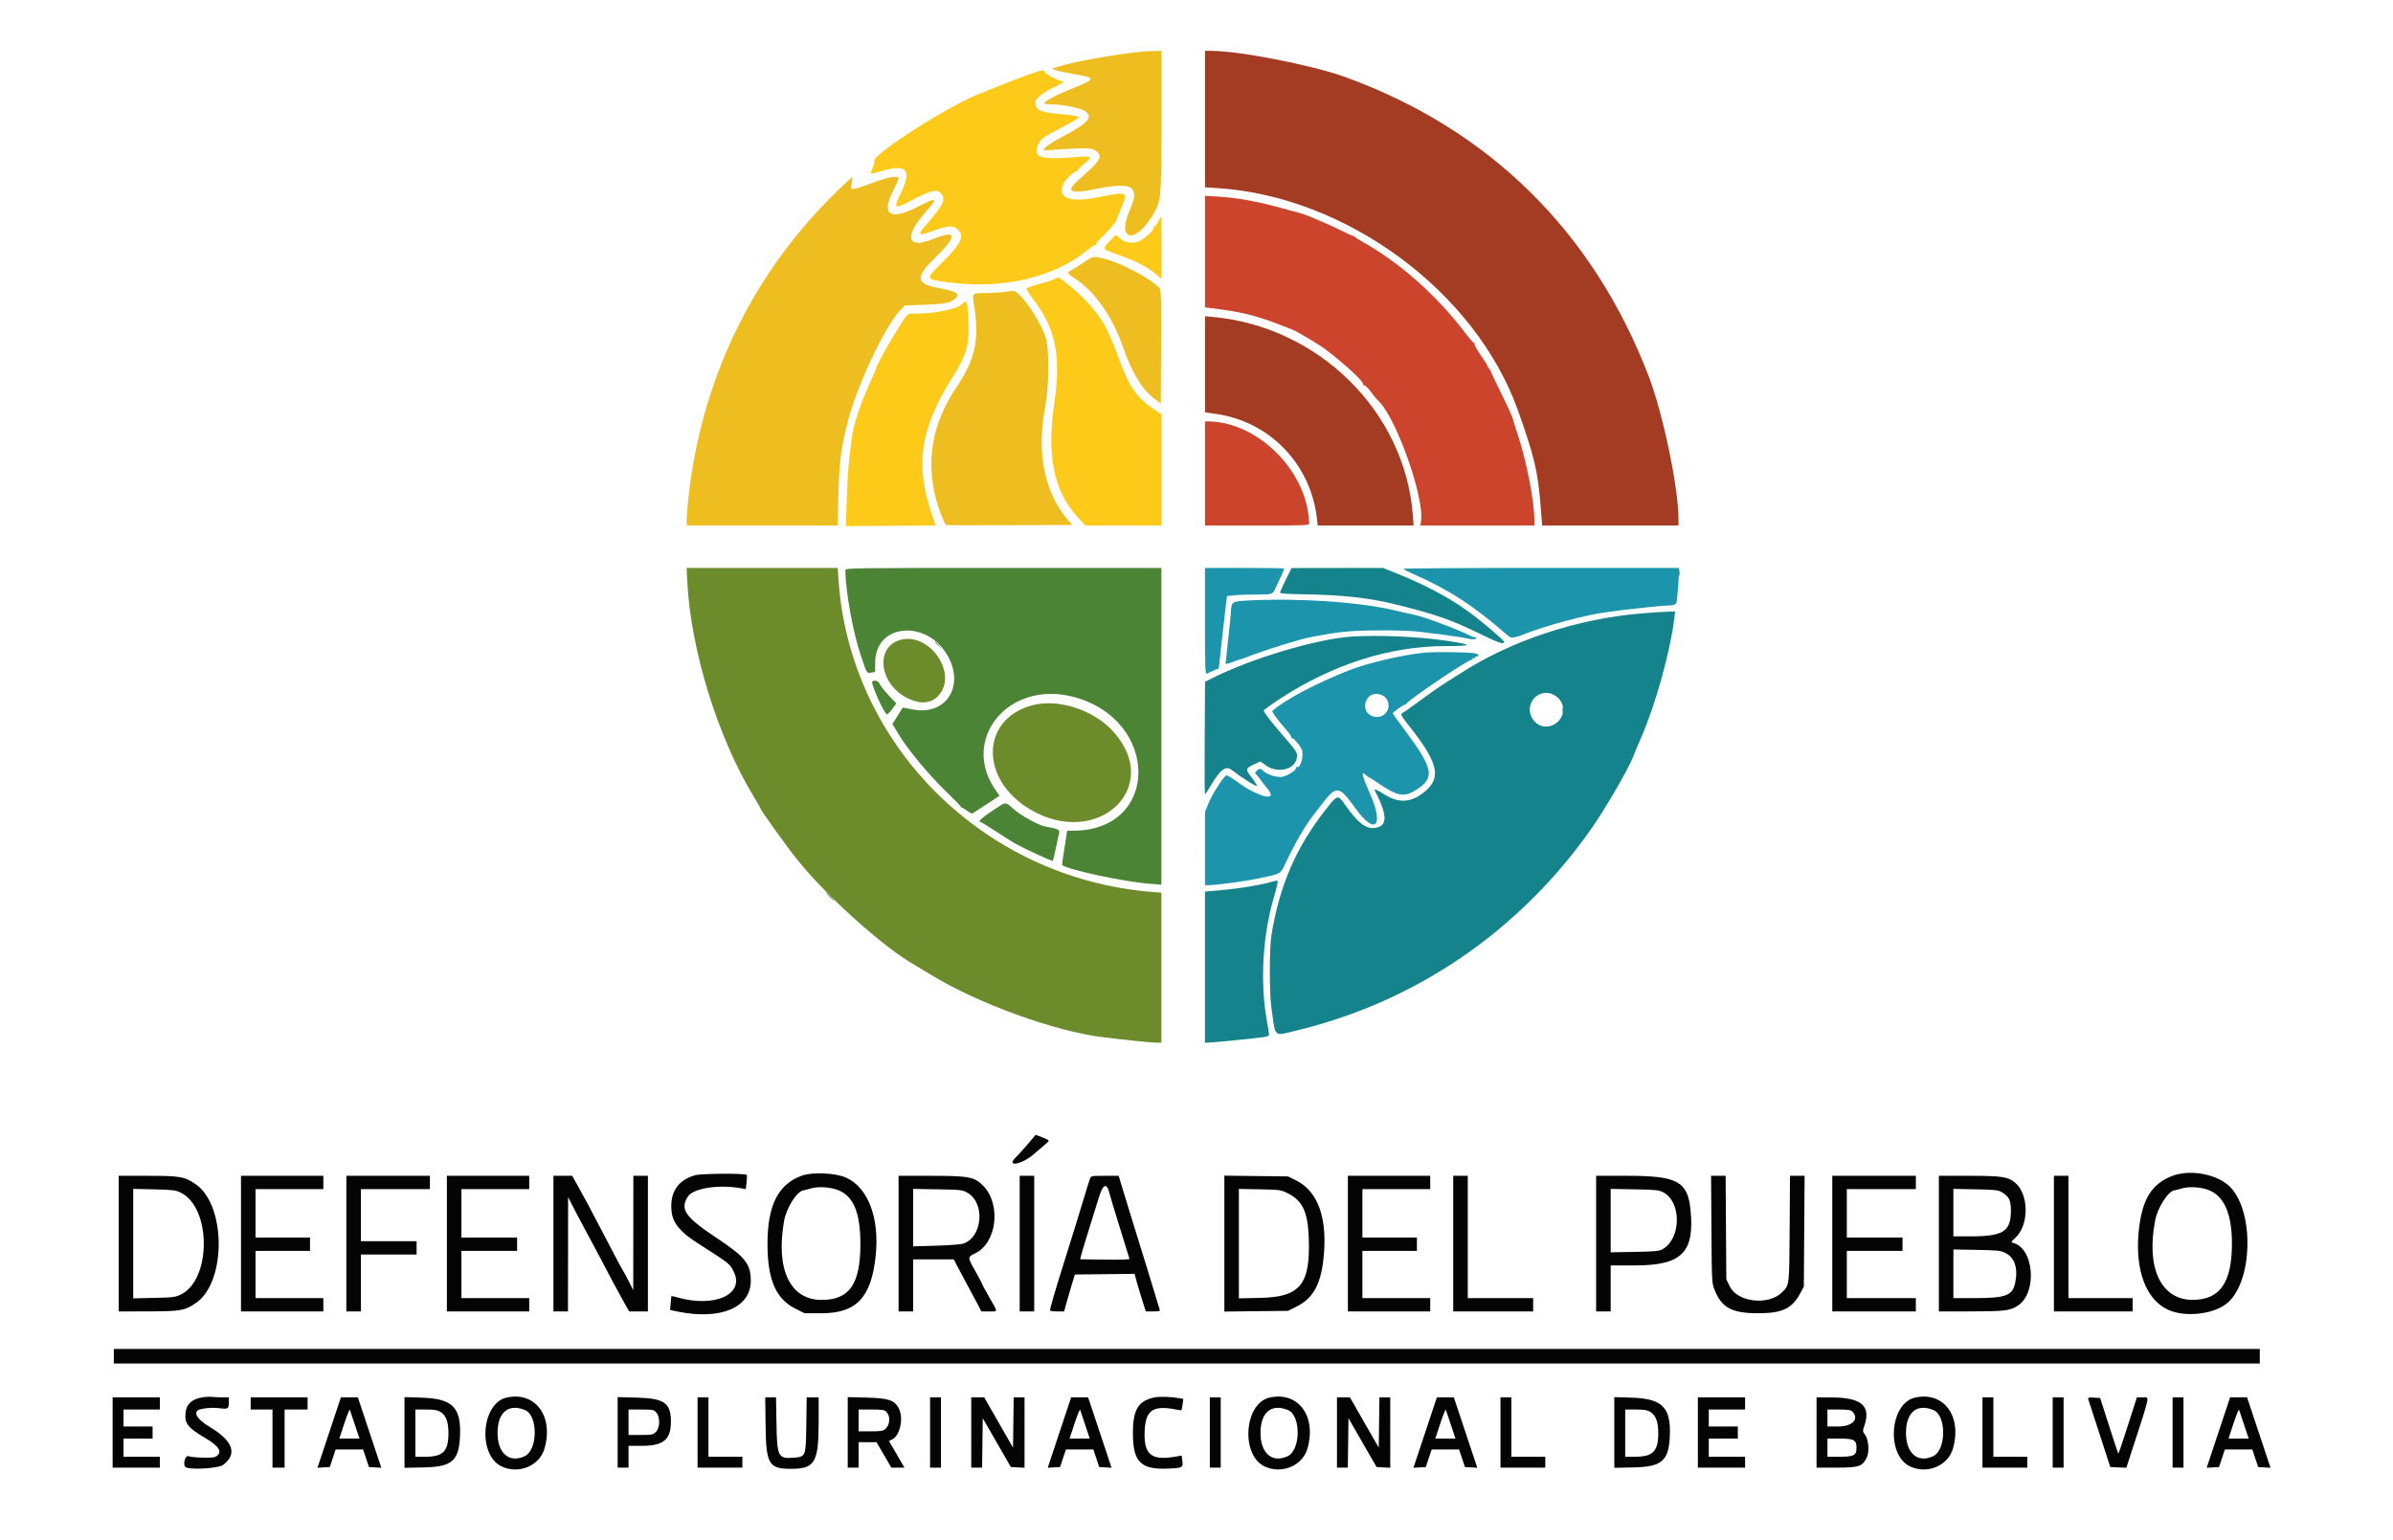 <svg id="svg" xmlns="http://www.w3.org/2000/svg" xmlns:xlink="http://www.w3.org/1999/xlink" width="400" height="257.49" viewBox="0, 0, 400,257.49"><g id="svgg"><path id="path0" d="M190.688 8.642 C 186.047 9.136,179.656 10.289,177.024 11.107 L 175.810 11.485 176.402 11.723 C 176.729 11.854,178.095 12.144,179.439 12.369 C 183.290 13.011,183.263 13.185,179.040 14.877 C 175.615 16.249,173.748 17.409,174.965 17.409 C 177.465 17.409,180.664 18.020,181.465 18.650 C 182.717 19.634,181.845 20.596,177.725 22.773 C 176.229 23.564,174.902 24.406,174.722 24.679 L 174.400 25.168 176.927 24.990 C 181.500 24.668,182.683 24.724,183.284 25.288 C 184.336 26.278,184.035 26.745,180.050 30.305 C 178.051 32.091,179.015 32.463,183.328 31.571 C 189.305 30.334,190.602 31.160,188.856 35.093 C 186.583 40.212,189.707 40.950,192.667 35.993 C 194.121 33.558,194.130 33.465,194.130 20.294 L 194.130 8.502 192.763 8.534 C 192.012 8.552,191.078 8.601,190.688 8.642 M140.253 31.632 C 126.979 44.393,118.518 60.679,115.616 79.049 C 115.195 81.714,114.779 85.707,114.778 87.095 L 114.777 87.854 127.402 87.854 L 140.027 87.854 140.134 83.047 C 140.257 77.510,140.578 74.949,141.700 70.524 C 143.225 64.510,147.797 54.779,150.449 51.899 L 151.217 51.065 154.404 50.955 C 157.771 50.839,158.733 50.658,159.592 49.982 C 160.654 49.147,159.975 48.705,156.716 48.109 C 153.115 47.450,152.993 46.283,156.199 43.195 C 160.132 39.408,160.025 38.287,155.893 39.982 C 151.640 41.726,151.075 39.580,154.706 35.470 C 156.897 32.990,156.714 32.849,153.482 34.523 C 148.796 36.950,147.217 35.959,149.291 31.894 C 149.793 30.912,150.202 29.971,150.202 29.803 C 150.202 29.288,148.290 29.627,145.835 30.576 C 144.619 31.046,143.314 31.476,142.936 31.531 L 142.249 31.630 142.386 30.592 C 142.462 30.022,142.498 29.556,142.466 29.557 C 142.435 29.558,141.439 30.492,140.253 31.632 M180.870 44.043 C 179.980 44.649,179.092 45.197,178.897 45.259 C 178.305 45.447,178.495 45.820,179.504 46.456 C 182.931 48.614,185.878 52.778,187.745 58.097 C 189.278 62.465,190.882 65.088,192.989 66.673 L 194.028 67.455 194.081 57.991 C 194.121 50.831,194.074 48.456,193.889 48.234 C 192.621 46.705,187.298 43.873,184.451 43.212 C 182.690 42.803,182.690 42.803,180.870 44.043 M167.915 48.794 C 167.358 48.880,165.969 48.967,164.828 48.988 C 162.343 49.032,162.480 48.860,162.875 51.445 C 163.704 56.867,162.963 60.138,159.857 64.768 C 156.024 70.483,154.850 76.300,156.259 82.604 C 156.706 84.606,157.827 87.639,158.168 87.769 C 158.296 87.818,163.087 87.835,168.814 87.806 L 179.226 87.753 178.608 87.045 C 174.577 82.427,173.217 75.668,174.740 67.814 C 175.351 64.659,175.403 58.456,174.834 56.579 C 173.896 53.487,170.423 48.517,169.265 48.610 C 169.079 48.625,168.472 48.708,167.915 48.794 " stroke="none" fill="#eebe20" fill-rule="evenodd"></path><path id="path1" d="M114.882 97.217 C 115.443 108.606,119.978 123.292,125.982 133.155 C 126.611 134.189,127.126 135.086,127.126 135.150 C 127.126 135.427,131.424 141.419,133.276 143.725 C 138.199 149.852,147.675 158.357,152.850 161.292 C 153.231 161.508,154.545 162.295,155.769 163.042 C 163.522 167.768,176.256 172.385,184.264 173.375 C 188.288 173.872,192.363 174.291,193.168 174.291 L 194.130 174.291 194.130 161.762 L 194.130 149.232 192.460 149.095 C 164.389 146.792,142.062 124.538,140.163 96.973 L 140.023 94.939 127.396 94.939 L 114.770 94.939 114.882 97.217 M150.711 106.917 C 146.227 107.928,146.840 114.282,151.653 116.690 C 153.932 117.830,155.763 117.633,157.016 116.113 C 160.007 112.485,155.455 105.846,150.711 106.917 M172.470 117.920 C 163.887 120.276,163.756 130.357,172.244 135.340 C 183.526 141.963,194.511 131.559,186.059 122.253 C 182.765 118.626,176.811 116.728,172.470 117.920 " stroke="none" fill="#6c8c2c" fill-rule="evenodd"></path><path id="path2" d="M201.417 19.909 L 201.417 31.315 203.391 31.437 C 225.025 32.776,246.656 48.753,253.738 68.623 C 256.466 76.280,257.061 78.793,257.520 84.599 L 257.777 87.854 269.172 87.854 L 280.567 87.854 280.567 86.690 C 280.565 81.562,277.985 69.187,275.630 63.016 C 266.386 38.792,248.974 21.608,224.815 12.865 C 219.333 10.882,207.201 8.513,202.480 8.504 L 201.417 8.502 201.417 19.909 M201.417 60.901 L 201.417 68.939 203.096 69.168 C 212.169 70.405,219.070 77.501,220.137 86.690 L 220.272 87.854 228.282 87.854 L 236.293 87.854 236.158 86.083 C 234.838 68.789,220.392 54.542,202.581 52.966 L 201.417 52.863 201.417 60.901 " stroke="none" fill="#a43c24" fill-rule="evenodd"></path><path id="path3" d="M214.917 96.924 C 214.382 98.003,213.949 98.978,213.956 99.089 C 213.963 99.214,215.414 99.312,217.763 99.345 C 224.412 99.440,229.036 99.956,233.603 101.114 C 240.457 102.852,242.550 103.596,247.857 106.183 C 250.577 107.509,251.417 107.769,251.417 107.287 C 251.417 107.040,247.682 103.865,245.648 102.382 C 242.104 99.800,238.171 97.723,232.738 95.564 L 231.164 94.939 223.527 94.950 L 215.891 94.962 214.917 96.924 M280.618 95.850 C 280.620 96.296,280.662 96.454,280.710 96.202 C 280.758 95.950,280.757 95.586,280.706 95.392 C 280.655 95.199,280.616 95.405,280.618 95.850 M274.365 102.541 C 263.635 103.438,252.638 107.069,244.248 112.486 C 243.071 113.245,241.696 114.116,241.191 114.420 C 240.686 114.725,239.023 115.897,237.495 117.025 C 235.967 118.154,234.603 119.121,234.464 119.175 C 234.028 119.345,234.172 119.631,235.597 121.429 C 240.293 127.355,240.947 129.888,238.365 132.155 C 236.047 134.190,233.864 134.385,231.378 132.778 C 230.224 132.033,229.622 131.787,229.801 132.136 C 231.940 136.300,231.970 138.057,229.905 138.392 C 228.358 138.643,227.025 137.630,224.853 134.553 C 223.633 132.825,223.574 132.835,221.804 135.071 C 216.668 141.556,213.885 147.941,212.518 156.377 C 212.180 158.465,212.171 165.919,212.505 168.320 C 213.243 173.639,212.793 173.210,216.661 172.283 C 236.761 167.469,254.198 155.494,266.179 138.276 C 268.382 135.110,272.300 128.351,272.940 126.610 C 273.102 126.170,273.744 124.637,274.366 123.204 C 276.750 117.710,279.206 108.862,279.866 103.391 L 280.006 102.227 278.718 102.256 C 278.009 102.271,276.050 102.400,274.365 102.541 M226.012 106.412 C 220.202 106.776,209.239 110.040,202.585 113.386 L 201.425 113.969 201.370 123.382 C 201.340 128.558,201.361 132.791,201.417 132.788 C 201.473 132.785,201.913 132.118,202.396 131.307 C 204.029 128.564,204.900 127.938,205.943 128.759 C 207.389 129.896,210.024 131.569,210.084 131.388 C 210.121 131.275,209.727 130.631,209.208 129.956 C 208.132 128.557,208.151 128.466,209.682 127.749 L 210.673 127.285 211.526 127.903 C 213.711 129.486,216.802 128.561,216.802 126.324 C 216.802 125.717,216.640 125.487,214.376 122.866 C 212.491 120.683,211.235 119.058,211.235 118.801 C 211.235 118.679,212.550 117.725,214.158 116.681 C 222.782 111.079,232.280 108.050,241.346 108.012 C 246.363 107.991,246.432 107.810,241.695 107.100 C 237.197 106.425,230.487 106.131,226.012 106.412 M259.702 116.144 C 261.747 117.187,261.839 119.854,259.870 121.054 C 258.523 121.875,256.878 121.430,256.092 120.031 C 254.725 117.599,257.242 114.889,259.702 116.144 M212.247 147.497 C 210.457 147.992,207.059 148.542,204.200 148.797 L 201.417 149.047 201.417 161.669 L 201.417 174.291 201.992 174.291 C 202.688 174.291,210.163 173.545,211.321 173.359 C 211.775 173.287,212.144 173.125,212.141 173.000 C 212.139 172.876,211.954 171.726,211.730 170.445 C 210.609 164.032,211.076 156.218,212.954 149.941 C 213.567 147.891,213.691 147.145,213.411 147.191 C 213.327 147.205,212.804 147.342,212.247 147.497 " stroke="none" fill="#14838c" fill-rule="evenodd"></path><path id="path4" d="M201.417 42.062 L 201.417 51.392 202.379 51.507 C 207.219 52.084,209.889 52.718,213.664 54.187 C 214.666 54.576,215.757 54.998,216.088 55.123 C 216.744 55.370,220.559 57.645,221.426 58.305 C 224.874 60.931,227.823 63.648,227.843 64.220 C 227.848 64.359,227.953 64.454,228.077 64.430 C 228.200 64.405,228.697 64.906,229.180 65.543 C 229.664 66.180,230.116 66.746,230.185 66.802 C 233.189 69.220,238.257 83.403,237.509 87.298 L 237.402 87.854 246.940 87.854 L 256.478 87.854 256.478 86.986 C 256.478 83.812,255.166 77.053,253.700 72.672 C 253.420 71.837,253.171 71.063,253.146 70.951 C 252.902 69.874,252.547 69.038,250.953 65.789 C 249.942 63.730,249.110 61.981,249.102 61.903 C 249.095 61.825,248.975 61.647,248.836 61.508 C 248.697 61.369,248.583 61.182,248.583 61.092 C 248.583 61.002,248.079 60.196,247.463 59.302 C 246.847 58.407,246.398 57.586,246.466 57.477 C 246.533 57.367,246.506 57.302,246.406 57.333 C 246.305 57.364,245.620 56.591,244.884 55.617 C 240.221 49.445,233.968 43.893,227.834 40.475 C 227.166 40.103,226.565 39.719,226.498 39.622 C 226.431 39.526,226.242 39.427,226.079 39.403 C 225.915 39.379,225.150 39.029,224.378 38.626 C 222.934 37.870,218.201 35.834,217.629 35.721 C 217.452 35.687,217.308 35.645,217.308 35.628 C 217.308 35.610,217.171 35.569,217.004 35.535 C 216.837 35.502,215.691 35.194,214.456 34.851 C 210.272 33.688,206.802 33.052,203.593 32.861 L 201.417 32.732 201.417 42.062 M201.417 79.150 L 201.417 87.854 210.121 87.854 C 218.279 87.854,218.825 87.832,218.819 87.500 C 218.648 78.923,210.336 70.510,201.974 70.449 L 201.417 70.445 201.417 79.150 " stroke="none" fill="#cc442c" fill-rule="evenodd"></path><path id="path5" d="M141.299 95.294 C 141.334 98.811,142.553 105.565,143.867 109.514 C 144.913 112.660,144.872 112.594,145.674 112.434 L 146.282 112.312 146.288 110.762 C 146.315 103.999,155.399 103.498,158.652 110.079 C 161.147 115.126,157.824 119.700,152.476 118.581 C 151.615 118.401,150.906 118.269,150.900 118.287 C 150.895 118.305,150.501 118.928,150.026 119.672 L 149.161 121.024 150.177 122.708 C 151.719 125.268,155.108 129.367,158.011 132.186 C 159.444 133.578,160.619 134.785,160.622 134.868 C 160.625 134.952,160.719 135.027,160.830 135.035 C 160.941 135.043,161.341 135.285,161.718 135.573 C 162.266 135.990,162.471 136.049,162.731 135.865 C 162.910 135.739,163.741 135.201,164.577 134.670 C 165.413 134.139,166.319 133.546,166.591 133.353 L 167.085 133.002 166.642 132.404 C 160.269 123.783,168.480 113.591,179.453 116.503 C 193.947 120.347,193.886 138.866,179.379 138.866 L 178.377 138.866 178.154 140.334 C 178.032 141.141,177.832 142.422,177.710 143.181 C 177.589 143.940,177.521 144.588,177.560 144.621 C 178.462 145.387,187.857 147.400,192.055 147.726 L 194.130 147.888 194.130 121.413 L 194.130 94.939 167.713 94.939 C 142.687 94.939,141.296 94.958,141.299 95.294 M156.275 107.351 C 156.275 107.386,156.571 107.682,156.933 108.009 L 157.591 108.603 156.997 107.945 C 156.442 107.332,156.275 107.194,156.275 107.351 M145.811 113.895 C 145.427 114.052,147.832 119.440,148.279 119.424 C 148.391 119.421,148.786 119.004,149.157 118.499 L 149.833 117.581 148.632 116.330 C 147.971 115.642,147.277 114.784,147.090 114.422 C 146.772 113.806,146.404 113.654,145.811 113.895 M165.815 135.577 C 164.026 136.776,163.355 137.449,163.948 137.449 C 164.049 137.449,165.074 138.069,166.226 138.825 C 167.377 139.582,168.866 140.526,169.534 140.923 C 170.882 141.723,175.879 144.032,175.991 143.906 C 176.030 143.862,176.263 142.869,176.507 141.700 C 176.752 140.531,176.998 139.382,177.054 139.147 C 177.159 138.704,176.685 138.504,174.710 138.159 C 173.599 137.965,170.627 136.325,169.392 135.224 C 167.987 133.971,168.248 133.946,165.815 135.577 M138.664 149.899 C 139.042 150.288,139.396 150.607,139.452 150.607 C 139.508 150.607,139.244 150.288,138.866 149.899 C 138.489 149.509,138.134 149.190,138.078 149.190 C 138.023 149.190,138.286 149.509,138.664 149.899 " stroke="none" fill="#4b8434" fill-rule="evenodd"></path><path id="path6" d="M201.417 103.840 C 201.417 111.651,201.454 112.726,201.719 112.624 C 201.886 112.560,202.355 112.339,202.761 112.131 C 203.168 111.924,203.556 111.788,203.623 111.829 C 203.690 111.870,203.768 111.571,203.796 111.164 C 203.841 110.511,204.672 103.063,204.977 100.583 L 205.091 99.648 206.139 99.522 C 206.715 99.453,208.370 99.394,209.818 99.391 C 212.724 99.386,212.722 99.387,213.170 98.381 C 213.343 97.991,213.763 97.105,214.103 96.412 C 214.442 95.719,214.672 95.104,214.614 95.046 C 214.555 94.987,211.562 94.939,207.962 94.939 L 201.417 94.939 201.417 103.840 M234.616 95.091 C 234.616 95.175,235.322 95.552,236.184 95.930 C 242.104 98.521,246.405 101.309,251.822 106.068 C 252.363 106.544,252.650 106.661,253.036 106.563 C 253.315 106.493,253.634 106.413,253.745 106.386 C 253.856 106.359,254.084 106.280,254.251 106.212 C 258.025 104.663,265.401 102.673,268.643 102.328 C 269.133 102.275,269.717 102.196,269.939 102.152 C 270.162 102.107,270.845 102.015,271.457 101.946 C 276.681 101.362,278.162 101.218,278.986 101.217 C 279.868 101.215,280.203 101.031,280.282 100.506 C 280.379 99.858,280.613 96.905,280.638 96.002 L 280.668 94.939 257.642 94.939 C 244.977 94.939,234.615 95.008,234.616 95.091 M208.664 100.382 C 205.895 100.527,205.853 100.554,205.751 102.288 C 205.708 103.011,205.490 105.206,205.266 107.165 C 205.042 109.124,204.858 110.819,204.858 110.930 C 204.858 111.041,205.337 110.941,205.921 110.708 C 206.506 110.475,207.120 110.260,207.287 110.231 C 207.454 110.202,207.819 110.086,208.097 109.972 C 210.844 108.851,217.405 106.797,219.311 106.462 C 219.991 106.343,220.729 106.210,220.951 106.169 C 224.311 105.536,226.670 105.362,231.680 105.377 C 234.018 105.385,236.677 105.503,237.589 105.640 C 238.501 105.777,239.731 105.935,240.322 105.990 C 240.913 106.046,241.624 106.139,241.903 106.197 C 242.181 106.255,242.805 106.344,243.290 106.394 C 243.775 106.444,244.549 106.572,245.011 106.679 C 246.148 106.941,246.761 106.930,246.761 106.646 C 246.761 106.517,246.704 106.467,246.635 106.536 C 246.566 106.605,246.070 106.440,245.534 106.168 C 243.616 105.196,238.227 103.183,236.538 102.807 C 236.093 102.708,235.505 102.577,235.232 102.517 C 234.959 102.456,233.964 102.226,233.020 102.006 C 227.062 100.617,217.000 99.946,208.664 100.382 M237.955 109.121 C 234.293 109.499,228.549 110.854,225.477 112.064 C 219.962 114.238,214.809 116.961,212.696 118.821 C 212.535 118.963,213.569 120.376,215.123 122.136 C 215.600 122.677,215.931 123.214,215.858 123.331 C 215.785 123.450,215.823 123.485,215.943 123.411 C 216.150 123.283,217.125 124.362,217.560 125.202 C 218.033 126.116,217.376 128.594,216.761 128.214 C 216.632 128.134,216.593 128.167,216.670 128.291 C 216.880 128.631,215.213 129.728,214.272 129.869 C 213.378 130.003,211.607 129.417,211.115 128.824 C 210.987 128.669,210.763 128.543,210.617 128.543 C 210.254 128.543,209.645 129.180,209.864 129.331 C 209.962 129.398,210.308 129.818,210.634 130.263 C 210.959 130.709,211.524 131.431,211.888 131.868 C 213.744 134.097,210.326 133.296,206.777 130.671 C 205.924 130.041,205.117 129.568,204.982 129.619 C 204.525 129.795,202.628 132.761,202.022 134.249 L 201.418 135.729 201.418 141.852 L 201.417 147.976 201.974 147.974 C 203.282 147.969,208.029 147.340,210.150 146.889 C 214.357 145.996,213.951 146.238,215.032 143.981 C 216.566 140.776,218.136 138.079,219.478 136.342 C 220.169 135.448,220.829 134.593,220.944 134.443 C 223.396 131.235,223.810 131.287,226.587 135.156 C 229.836 139.681,231.401 138.159,229.034 132.776 C 227.654 129.638,227.451 128.765,228.281 129.542 C 228.527 129.771,228.785 129.960,228.855 129.960 C 228.925 129.960,229.635 130.406,230.433 130.952 C 233.647 133.154,234.733 133.331,236.801 131.994 C 239.853 130.022,239.583 128.496,235.117 122.475 C 233.839 120.752,232.797 119.295,232.801 119.236 C 232.814 119.071,234.574 117.814,234.792 117.814 C 234.899 117.814,235.017 117.745,235.054 117.662 C 235.316 117.073,245.306 110.324,245.916 110.324 C 246.047 110.324,246.154 110.227,246.154 110.110 C 246.154 109.992,246.245 109.951,246.356 110.020 C 246.468 110.089,246.559 110.049,246.559 109.931 C 246.559 109.813,246.695 109.717,246.862 109.717 C 247.380 109.717,247.196 109.366,246.609 109.233 C 245.602 109.004,239.814 108.929,237.955 109.121 M231.167 116.292 C 231.943 116.693,232.324 117.802,231.976 118.643 C 231.120 120.708,227.906 119.951,228.201 117.754 C 228.404 116.243,229.770 115.570,231.167 116.292 M261.185 118.725 C 261.187 119.170,261.228 119.328,261.277 119.077 C 261.325 118.825,261.323 118.460,261.273 118.267 C 261.222 118.073,261.182 118.279,261.185 118.725 " stroke="none" fill="#1c94ac" fill-rule="evenodd"></path><path id="path7" d="M171.802 191.257 C 171.077 192.113,170.201 193.081,169.857 193.408 C 168.030 195.143,170.729 194.733,172.774 192.966 C 173.644 192.214,174.591 191.402,174.880 191.162 C 175.502 190.644,175.496 190.636,174.162 190.109 L 173.121 189.699 171.802 191.257 M116.194 196.465 C 113.262 197.289,111.916 199.363,112.259 202.530 C 112.465 204.437,113.690 205.942,116.498 207.741 C 122.132 211.352,122.006 211.252,122.679 212.652 C 124.458 216.355,119.508 218.624,113.370 216.920 C 112.763 216.752,112.250 216.634,112.231 216.657 C 112.212 216.681,112.155 217.217,112.105 217.848 L 112.014 218.996 113.345 219.265 C 120.446 220.702,125.458 218.600,125.496 214.170 C 125.520 211.319,124.600 210.143,119.904 207.023 C 114.509 203.438,113.626 202.186,114.974 200.037 C 115.849 198.643,120.107 197.966,123.813 198.632 L 124.650 198.783 124.791 197.654 C 124.869 197.033,124.882 196.475,124.821 196.413 C 124.524 196.116,117.282 196.160,116.194 196.465 M134.072 196.520 C 130.091 197.933,128.298 201.461,128.290 207.895 C 128.282 213.896,129.683 217.146,132.985 218.786 L 134.493 219.534 137.338 219.534 C 143.142 219.534,145.623 216.917,146.367 210.009 C 147.046 203.698,145.155 198.602,141.498 196.890 C 139.777 196.084,135.851 195.888,134.072 196.520 M363.203 196.543 C 359.631 197.862,358.011 200.519,357.488 205.921 C 356.867 212.338,358.715 217.249,362.390 218.946 C 365.311 220.295,370.250 219.694,372.430 217.724 C 376.513 214.036,376.809 202.890,372.940 198.585 C 370.952 196.374,366.301 195.399,363.203 196.543 M19.838 207.895 L 19.838 219.231 24.747 219.224 C 30.205 219.217,30.884 219.098,32.745 217.826 C 37.867 214.323,37.815 201.413,32.665 197.928 C 30.820 196.680,30.110 196.559,24.660 196.559 L 19.838 196.559 19.838 207.895 M40.283 207.895 L 40.283 219.231 47.166 219.231 L 54.049 219.231 54.049 218.117 L 54.049 217.004 48.381 217.004 L 42.713 217.004 42.713 213.057 L 42.713 209.109 47.267 209.109 L 51.822 209.109 51.822 207.996 L 51.822 206.883 47.267 206.883 L 42.713 206.883 42.713 202.834 L 42.713 198.785 48.381 198.785 L 54.049 198.785 54.049 197.672 L 54.049 196.559 47.166 196.559 L 40.283 196.559 40.283 207.895 M57.895 207.895 L 57.895 219.231 59.109 219.231 L 60.324 219.231 60.324 214.474 L 60.324 209.717 64.980 209.717 L 69.636 209.717 69.636 208.603 L 69.636 207.490 64.980 207.490 L 60.324 207.490 60.324 203.138 L 60.324 198.785 66.093 198.785 L 71.862 198.785 71.862 197.672 L 71.862 196.559 64.879 196.559 L 57.895 196.559 57.895 207.895 M74.696 207.895 L 74.696 219.231 81.579 219.231 L 88.462 219.231 88.462 218.117 L 88.462 217.004 82.794 217.004 L 77.126 217.004 77.126 213.057 L 77.126 209.109 81.781 209.109 L 86.437 209.109 86.437 207.996 L 86.437 206.883 81.781 206.883 L 77.126 206.883 77.126 202.834 L 77.126 198.785 82.794 198.785 L 88.462 198.785 88.462 197.672 L 88.462 196.559 81.579 196.559 L 74.696 196.559 74.696 207.895 M92.510 207.895 L 92.510 219.231 93.725 219.231 L 94.939 219.231 94.951 209.666 L 94.963 200.101 95.621 201.417 C 95.982 202.141,97.042 204.145,97.975 205.870 C 98.909 207.596,100.003 209.646,100.408 210.425 C 101.841 213.186,103.083 215.509,104.116 217.358 L 105.162 219.231 106.731 219.231 L 108.300 219.231 108.300 207.895 L 108.300 196.559 107.085 196.559 L 105.870 196.559 105.861 206.123 L 105.851 215.688 105.140 214.275 C 104.748 213.497,104.259 212.586,104.053 212.251 C 103.707 211.687,103.294 210.910,100.612 205.769 C 98.682 202.070,97.715 200.259,96.694 198.431 L 95.648 196.559 94.079 196.559 L 92.510 196.559 92.510 207.895 M150.202 207.895 L 150.202 219.231 151.417 219.231 L 152.632 219.231 152.632 214.879 L 152.632 210.526 156.031 210.526 L 159.430 210.526 159.978 211.589 C 160.280 212.174,161.118 213.745,161.840 215.081 C 162.563 216.417,163.355 217.897,163.601 218.370 L 164.048 219.231 165.324 219.231 C 166.862 219.231,166.856 219.453,165.385 216.903 C 164.717 215.746,164.170 214.731,164.170 214.649 C 164.170 214.567,163.669 213.615,163.057 212.533 C 161.705 210.145,161.704 210.144,163.015 209.514 C 166.614 207.785,167.385 201.354,164.366 198.244 C 162.900 196.733,161.994 196.559,155.629 196.559 L 150.202 196.559 150.202 207.895 M170.445 207.895 L 170.445 219.231 171.660 219.231 L 172.874 219.231 172.874 207.895 L 172.874 196.559 171.660 196.559 L 170.445 196.559 170.445 207.895 M182.200 197.028 C 182.102 197.286,181.736 198.447,181.388 199.609 C 180.451 202.726,178.722 208.318,177.435 212.389 C 176.392 215.688,175.522 218.710,175.511 219.079 C 175.508 219.162,176.041 219.231,176.694 219.231 L 177.883 219.231 178.131 218.269 C 178.268 217.740,178.669 216.351,179.023 215.182 L 179.668 213.057 184.656 213.003 L 189.645 212.948 189.962 214.116 C 190.135 214.758,190.558 216.172,190.901 217.257 L 191.524 219.231 192.747 219.231 C 193.762 219.231,193.950 219.178,193.852 218.921 C 193.786 218.750,193.457 217.680,193.119 216.542 C 192.544 214.603,192.087 213.116,189.059 203.340 C 188.404 201.225,187.671 198.834,187.431 198.026 L 186.994 196.559 184.686 196.559 C 182.459 196.559,182.372 196.575,182.200 197.028 M204.656 207.895 L 204.656 219.255 209.975 219.192 L 215.294 219.130 216.644 218.464 C 219.404 217.105,220.702 214.880,221.197 210.661 C 221.996 203.861,220.395 199.173,216.644 197.325 L 215.294 196.660 209.975 196.597 L 204.656 196.534 204.656 207.895 M225.304 207.895 L 225.304 219.231 232.186 219.231 L 239.069 219.231 239.069 218.117 L 239.069 217.004 233.401 217.004 L 227.733 217.004 227.733 213.057 L 227.733 209.109 232.287 209.109 L 236.842 209.109 236.842 207.996 L 236.842 206.883 232.287 206.883 L 227.733 206.883 227.733 202.834 L 227.733 198.785 233.401 198.785 L 239.069 198.785 239.069 197.672 L 239.069 196.559 232.186 196.559 L 225.304 196.559 225.304 207.895 M242.915 207.895 L 242.915 219.231 249.595 219.231 L 256.275 219.231 256.275 218.117 L 256.275 217.004 250.810 217.004 L 245.344 217.004 245.344 206.781 L 245.344 196.559 244.130 196.559 L 242.915 196.559 242.915 207.895 M266.802 207.895 L 266.802 219.231 268.016 219.231 L 269.231 219.231 269.231 215.385 L 269.231 211.538 273.341 211.538 C 281.180 211.538,283.331 209.330,282.558 202.080 C 282.069 197.496,280.298 196.559,272.129 196.559 L 266.802 196.559 266.802 207.895 M286.073 205.516 C 286.133 214.403,286.138 214.483,286.614 215.664 C 287.805 218.620,289.509 219.534,293.826 219.534 C 297.971 219.534,299.551 218.775,300.979 216.093 L 301.518 215.081 301.583 205.820 L 301.648 196.559 300.427 196.559 L 299.206 196.559 299.148 205.415 C 299.084 215.072,299.117 214.796,297.885 216.028 C 295.630 218.283,290.448 217.705,289.146 215.054 L 288.563 213.866 288.504 205.213 L 288.445 196.559 287.229 196.559 L 286.013 196.559 286.073 205.516 M306.275 207.895 L 306.275 219.231 313.259 219.231 L 320.243 219.231 320.243 218.117 L 320.243 217.004 314.474 217.004 L 308.704 217.004 308.704 213.057 L 308.704 209.109 313.360 209.109 L 318.016 209.109 318.016 207.996 L 318.016 206.883 313.360 206.883 L 308.704 206.883 308.704 202.834 L 308.704 198.785 314.474 198.785 L 320.243 198.785 320.243 197.672 L 320.243 196.559 313.259 196.559 L 306.275 196.559 306.275 207.895 M324.089 207.895 L 324.089 219.231 329.403 219.226 C 335.208 219.220,336.049 219.113,337.367 218.206 C 340.582 215.994,339.977 208.656,336.506 207.769 C 336.096 207.665,336.116 207.616,336.836 206.965 C 339.186 204.842,339.178 199.669,336.822 197.686 C 335.669 196.716,334.593 196.559,329.113 196.559 L 324.089 196.559 324.089 207.895 M343.320 207.895 L 343.320 219.231 349.899 219.231 L 356.478 219.231 356.478 218.117 L 356.478 217.004 351.113 217.004 L 345.749 217.004 345.749 206.781 L 345.749 196.559 344.534 196.559 L 343.320 196.559 343.320 207.895 M139.676 198.805 C 142.551 199.653,143.829 202.487,143.820 207.996 C 143.810 214.671,141.983 217.298,137.348 217.305 C 132.073 217.313,129.637 212.204,131.061 204.115 C 131.457 201.865,133.269 199.039,134.354 198.979 C 134.442 198.974,134.970 198.838,135.526 198.677 C 136.658 198.349,138.304 198.400,139.676 198.805 M185.411 199.342 C 185.544 199.871,186.136 201.852,186.726 203.745 C 187.317 205.638,188.007 207.869,188.259 208.704 C 188.511 209.539,188.752 210.314,188.795 210.425 C 188.845 210.557,187.427 210.607,184.717 210.569 L 180.563 210.510 180.682 209.962 C 180.748 209.660,181.342 207.682,182.003 205.567 C 182.663 203.451,183.436 200.969,183.720 200.051 C 184.367 197.954,184.997 197.691,185.411 199.342 M369.028 198.884 C 371.738 199.844,373.077 202.823,373.077 207.895 C 373.077 214.422,371.066 217.296,366.498 217.296 C 361.216 217.296,358.696 211.936,360.246 204.002 C 360.674 201.813,362.476 199.038,363.508 198.979 C 363.594 198.974,364.119 198.838,364.676 198.676 C 365.869 198.330,367.713 198.418,369.028 198.884 M30.218 199.376 C 35.328 201.868,35.357 213.868,30.259 216.389 C 29.330 216.849,28.976 216.894,25.759 216.966 L 22.267 217.044 22.267 207.895 L 22.267 198.745 25.759 198.825 C 28.912 198.896,29.345 198.950,30.218 199.376 M161.710 199.391 C 164.745 201.128,164.228 206.915,160.948 207.912 C 160.549 208.034,158.515 208.183,156.427 208.243 L 152.632 208.353 152.632 203.551 L 152.632 198.749 156.731 198.818 C 160.665 198.884,160.865 198.907,161.710 199.391 M215.283 199.494 C 217.705 200.705,218.594 202.568,218.760 206.781 C 219.074 214.707,217.398 216.819,210.678 216.965 L 207.085 217.043 207.085 207.898 L 207.085 198.752 210.577 198.819 C 213.989 198.885,214.097 198.901,215.283 199.494 M278.036 199.324 C 281.131 200.969,281.013 207.148,277.855 208.864 C 277.341 209.143,276.498 209.218,273.229 209.277 L 269.231 209.348 269.231 204.049 L 269.231 198.749 273.229 198.821 C 276.835 198.887,277.306 198.936,278.036 199.324 M334.594 199.291 C 335.823 200.015,336.134 200.642,336.132 202.394 C 336.129 205.875,334.851 206.680,329.325 206.680 L 326.518 206.680 326.518 202.713 L 326.518 198.747 330.213 198.817 C 333.466 198.878,333.989 198.935,334.594 199.291 M335.227 209.459 C 336.764 210.217,337.352 212.018,336.851 214.433 C 336.405 216.581,335.301 217.001,330.111 217.003 L 326.518 217.004 326.518 212.937 L 326.518 208.870 330.415 208.939 C 333.956 209.002,334.395 209.049,335.227 209.459 M19.028 226.721 L 19.028 227.935 198.381 227.935 L 377.733 227.935 377.733 226.721 L 377.733 225.506 198.381 225.506 L 19.028 225.506 19.028 226.721 M33.780 233.598 C 32.060 233.905,31.183 234.704,31.024 236.109 C 30.817 237.952,31.354 238.649,34.332 240.402 C 36.728 241.812,37.282 242.853,36.001 243.539 C 35.557 243.777,32.297 243.695,31.456 243.425 C 30.958 243.265,30.548 244.799,30.974 245.225 C 31.516 245.767,36.500 245.496,37.309 244.880 C 39.725 243.042,38.958 240.868,35.079 238.553 C 32.721 237.146,32.112 235.855,33.660 235.541 C 34.715 235.328,35.801 235.288,36.842 235.426 C 38.114 235.594,38.251 235.491,38.256 234.362 L 38.259 233.603 37.196 233.601 C 36.612 233.600,35.815 233.561,35.425 233.515 C 35.035 233.469,34.295 233.506,33.780 233.598 M84.685 233.633 C 80.409 234.593,79.819 243.313,83.905 245.169 C 86.764 246.468,90.180 245.030,91.009 242.178 C 92.586 236.753,89.480 232.556,84.685 233.633 M192.981 233.601 C 190.250 234.178,189.372 235.631,189.372 239.575 C 189.372 244.376,190.660 245.691,195.175 245.505 C 197.694 245.402,197.792 245.349,197.634 244.182 L 197.518 243.323 196.684 243.473 C 192.467 244.232,191.187 243.234,191.331 239.297 C 191.460 235.746,192.701 234.873,196.559 235.619 C 197.641 235.828,197.503 235.930,197.672 234.793 L 197.811 233.858 197.134 233.736 C 195.771 233.491,193.804 233.427,192.981 233.601 M212.216 233.633 C 207.939 234.593,207.349 243.313,211.436 245.169 C 214.295 246.468,217.710 245.030,218.539 242.178 C 220.116 236.753,217.010 232.556,212.216 233.633 M320.110 233.633 C 315.834 234.593,315.244 243.313,319.330 245.169 C 322.189 246.468,325.605 245.030,326.434 242.178 C 328.011 236.753,324.905 232.556,320.110 233.633 M18.826 239.474 L 18.826 245.344 22.773 245.344 L 26.721 245.344 26.721 244.433 L 26.721 243.522 23.684 243.522 L 20.648 243.522 20.648 242.004 L 20.648 240.486 23.077 240.486 L 25.506 240.486 25.506 239.474 L 25.506 238.462 23.077 238.462 L 20.648 238.462 20.648 237.045 L 20.648 235.628 23.684 235.628 L 26.721 235.628 26.721 234.615 L 26.721 233.603 22.773 233.603 L 18.826 233.603 18.826 239.474 M41.903 234.615 L 41.903 235.628 43.725 235.628 L 45.547 235.628 45.547 240.486 L 45.547 245.344 46.559 245.344 L 47.571 245.344 47.571 240.486 L 47.571 235.628 49.494 235.628 L 51.417 235.628 51.417 234.615 L 51.417 233.603 46.660 233.603 L 41.903 233.603 41.903 234.615 M55.022 239.484 L 53.064 245.364 54.097 245.304 L 55.130 245.243 55.618 243.775 L 56.107 242.308 58.401 242.308 L 60.695 242.308 61.183 243.775 L 61.671 245.243 62.704 245.304 L 63.737 245.364 61.780 239.484 L 59.822 233.603 58.401 233.603 L 56.979 233.603 55.022 239.484 M67.611 239.462 L 67.611 245.372 70.834 245.307 C 75.515 245.214,76.688 244.225,76.886 240.205 C 77.130 235.281,75.693 233.806,70.496 233.643 L 67.611 233.552 67.611 239.462 M103.239 239.449 L 103.239 245.344 104.150 245.344 L 105.061 245.344 105.061 243.522 L 105.061 241.700 107.338 241.697 C 110.911 241.692,112.146 240.658,112.146 237.673 C 112.146 234.525,111.057 233.757,106.427 233.637 L 103.239 233.555 103.239 239.449 M116.599 239.474 L 116.599 245.344 120.344 245.344 L 124.089 245.344 124.089 244.433 L 124.089 243.522 121.255 243.522 L 118.421 243.522 118.421 238.563 L 118.421 233.603 117.510 233.603 L 116.599 233.603 116.599 239.474 M127.973 238.426 C 128.057 244.804,128.512 245.553,132.301 245.542 C 136.226 245.531,136.842 244.459,136.842 237.642 L 136.842 233.603 135.841 233.603 L 134.839 233.603 134.778 238.153 C 134.706 243.496,134.698 243.516,132.705 243.681 C 130.068 243.900,129.885 243.543,129.792 238.006 L 129.717 233.603 128.813 233.603 L 127.909 233.603 127.973 238.426 M141.700 239.449 L 141.700 245.344 142.611 245.344 L 143.522 245.344 143.522 243.219 L 143.522 241.093 145.018 241.093 L 146.515 241.093 147.754 243.219 L 148.994 245.344 150.089 245.344 L 151.184 245.344 149.891 243.119 L 148.597 240.894 149.177 240.594 C 150.471 239.925,151.069 236.997,150.233 235.422 C 149.508 234.057,148.529 233.730,144.889 233.637 L 141.700 233.555 141.700 239.449 M155.466 239.474 L 155.466 245.344 156.377 245.344 L 157.287 245.344 157.287 239.474 L 157.287 233.603 156.377 233.603 L 155.466 233.603 155.466 239.474 M162.348 239.474 L 162.348 245.344 163.255 245.344 L 164.162 245.344 164.217 241.215 L 164.271 237.085 166.621 241.164 L 168.970 245.243 170.113 245.304 L 171.255 245.364 171.255 239.484 L 171.255 233.603 170.348 233.603 L 169.441 233.603 169.387 237.804 L 169.332 242.004 166.926 237.804 L 164.520 233.603 163.434 233.603 L 162.348 233.603 162.348 239.474 M177.087 239.484 L 175.129 245.364 176.162 245.304 L 177.195 245.243 177.683 243.775 L 178.171 242.308 180.466 242.308 L 182.760 242.308 183.248 243.775 L 183.736 245.243 184.769 245.304 L 185.802 245.364 183.845 239.484 L 181.887 233.603 180.466 233.603 L 179.044 233.603 177.087 239.484 M202.227 239.474 L 202.227 245.344 203.138 245.344 L 204.049 245.344 204.049 239.474 L 204.049 233.603 203.138 233.603 L 202.227 233.603 202.227 239.474 M223.482 239.474 L 223.482 245.344 224.389 245.344 L 225.295 245.344 225.350 241.215 L 225.405 237.085 227.754 241.164 L 230.104 245.243 231.246 245.304 L 232.389 245.364 232.389 239.484 L 232.389 233.603 231.482 233.603 L 230.575 233.603 230.520 237.804 L 230.466 242.004 228.059 237.804 L 225.653 233.603 224.567 233.603 L 223.482 233.603 223.482 239.474 M238.220 239.484 L 236.263 245.364 237.296 245.304 L 238.329 245.243 238.817 243.775 L 239.305 242.308 241.599 242.308 L 243.893 242.308 244.382 243.775 L 244.870 245.243 245.903 245.304 L 246.936 245.364 244.978 239.484 L 243.021 233.603 241.599 233.603 L 240.178 233.603 238.220 239.484 M250.810 239.474 L 250.810 245.344 254.555 245.344 L 258.300 245.344 258.300 244.433 L 258.300 243.522 255.466 243.522 L 252.632 243.522 252.632 238.563 L 252.632 233.603 251.721 233.603 L 250.810 233.603 250.810 239.474 M269.838 239.462 L 269.838 245.372 273.060 245.307 C 277.741 245.214,278.914 244.225,279.113 240.205 C 279.356 235.281,277.920 233.806,272.723 233.643 L 269.838 233.552 269.838 239.462 M283.806 239.474 L 283.806 245.344 287.753 245.344 L 291.700 245.344 291.700 244.433 L 291.700 243.522 288.664 243.522 L 285.628 243.522 285.628 242.004 L 285.628 240.486 288.057 240.486 L 290.486 240.486 290.486 239.474 L 290.486 238.462 288.057 238.462 L 285.628 238.462 285.628 237.045 L 285.628 235.628 288.664 235.628 L 291.700 235.628 291.700 234.615 L 291.700 233.603 287.753 233.603 L 283.806 233.603 283.806 239.474 M303.644 239.474 L 303.644 245.344 306.954 245.344 C 310.687 245.344,311.256 245.161,312.007 243.721 C 312.507 242.761,312.372 240.689,311.755 239.854 C 311.341 239.294,311.335 239.226,311.632 238.351 C 312.770 234.999,311.166 233.618,306.123 233.608 L 303.644 233.603 303.644 239.474 M331.377 239.474 L 331.377 245.344 335.121 245.344 L 338.866 245.344 338.866 244.433 L 338.866 243.522 336.032 243.522 L 333.198 243.522 333.198 238.563 L 333.198 233.603 332.287 233.603 L 331.377 233.603 331.377 239.474 M343.117 239.474 L 343.117 245.344 344.028 245.344 L 344.939 245.344 344.939 239.474 L 344.939 233.603 344.028 233.603 L 343.117 233.603 343.117 239.474 M349.072 233.946 C 349.137 234.147,349.990 236.771,350.968 239.777 L 352.745 245.243 354.086 245.302 L 355.426 245.362 355.940 243.784 C 359.588 232.576,359.366 233.603,358.148 233.604 L 357.186 233.605 355.668 238.343 C 354.833 240.950,354.119 243.052,354.081 243.015 C 354.044 242.977,353.346 240.867,352.531 238.326 L 351.049 233.704 350.001 233.643 C 349.068 233.588,348.966 233.621,349.072 233.946 M363.158 239.474 L 363.158 245.344 364.069 245.344 L 364.980 245.344 364.980 239.474 L 364.980 233.603 364.069 233.603 L 363.158 233.603 363.158 239.474 M370.811 239.484 L 368.854 245.364 369.887 245.304 L 370.920 245.243 371.408 243.775 L 371.896 242.308 374.190 242.308 L 376.484 242.308 376.973 243.775 L 377.461 245.243 378.494 245.304 L 379.527 245.364 377.569 239.484 L 375.612 233.603 374.190 233.603 L 372.769 233.603 370.811 239.484 M59.330 238.209 L 60.094 240.486 58.405 240.486 L 56.716 240.486 57.556 237.948 C 58.018 236.552,58.434 235.527,58.481 235.671 C 58.528 235.814,58.910 236.956,59.330 238.209 M87.768 235.722 C 89.951 236.634,89.913 242.383,87.716 243.425 C 85.153 244.641,83.177 242.966,83.168 239.569 C 83.158 236.098,84.994 234.563,87.768 235.722 M181.395 238.209 L 182.159 240.486 180.470 240.486 L 178.780 240.486 179.621 237.948 C 180.083 236.552,180.499 235.527,180.546 235.671 C 180.593 235.814,180.975 236.956,181.395 238.209 M215.298 235.722 C 217.482 236.634,217.443 242.383,215.247 243.425 C 212.683 244.641,210.708 242.966,210.698 239.569 C 210.689 236.098,212.525 234.563,215.298 235.722 M242.529 238.209 L 243.292 240.486 241.603 240.486 L 239.914 240.486 240.754 237.948 C 241.216 236.552,241.633 235.527,241.680 235.671 C 241.727 235.814,242.109 236.956,242.529 238.209 M323.193 235.722 C 325.377 236.634,325.338 242.383,323.141 243.425 C 320.578 244.641,318.603 242.966,318.593 239.569 C 318.583 236.098,320.419 234.563,323.193 235.722 M375.120 238.209 L 375.883 240.486 374.194 240.486 L 372.505 240.486 373.345 237.948 C 373.807 236.552,374.224 235.527,374.271 235.671 C 374.318 235.814,374.700 236.956,375.120 238.209 M73.599 236.009 C 74.556 236.593,74.960 237.657,74.960 239.599 C 74.960 242.610,74.064 243.521,71.103 243.522 L 69.433 243.522 69.433 239.575 L 69.433 235.628 71.204 235.628 C 72.580 235.629,73.115 235.714,73.599 236.009 M109.663 236.083 C 110.375 236.851,110.354 238.653,109.625 239.382 C 109.163 239.843,108.983 239.879,107.094 239.879 L 105.061 239.879 105.061 237.753 L 105.061 235.628 107.151 235.628 C 109.059 235.628,109.278 235.667,109.663 236.083 M148.178 236.032 C 148.847 236.701,148.782 238.161,148.055 238.816 C 147.601 239.224,147.338 239.271,145.535 239.271 L 143.522 239.271 143.522 237.449 L 143.522 235.628 145.648 235.628 C 147.503 235.628,147.825 235.679,148.178 236.032 M275.826 236.009 C 276.783 236.593,277.186 237.657,277.186 239.599 C 277.186 242.610,276.291 243.521,273.330 243.522 L 271.660 243.522 271.660 239.575 L 271.660 235.628 273.431 235.628 C 274.807 235.629,275.342 235.714,275.826 236.009 M309.601 235.946 C 310.845 237.190,309.676 238.462,307.287 238.462 L 305.466 238.462 305.466 237.045 L 305.466 235.628 307.374 235.628 C 308.839 235.628,309.357 235.701,309.601 235.946 M309.874 240.801 C 310.223 241.045,310.324 241.316,310.324 242.004 C 310.324 243.305,309.912 243.522,307.445 243.522 L 305.466 243.522 305.466 242.004 L 305.466 240.486 307.445 240.486 C 308.909 240.486,309.541 240.568,309.874 240.801 " stroke="none" fill="#040404" fill-rule="evenodd"></path><path id="path8" d="M171.986 12.452 C 170.884 12.838,168.835 13.622,167.431 14.194 C 166.027 14.766,164.535 15.359,164.115 15.512 C 159.219 17.297,146.154 25.554,146.154 26.863 C 146.154 27.114,146.006 27.690,145.825 28.142 C 145.403 29.197,145.368 29.186,147.256 28.620 C 151.470 27.356,152.446 28.308,150.709 31.984 C 149.239 35.092,149.270 35.112,152.796 33.281 C 155.736 31.755,156.667 31.572,157.332 32.394 C 158.114 33.359,157.639 34.345,154.893 37.461 C 153.382 39.175,153.448 39.493,155.184 38.859 C 158.400 37.684,159.191 37.596,160.029 38.317 C 161.293 39.404,160.732 40.661,157.597 43.764 C 154.612 46.719,154.601 46.671,158.401 47.187 C 167.550 48.430,176.204 46.413,181.890 41.715 C 182.424 41.274,182.959 40.931,183.080 40.952 C 183.201 40.974,183.279 40.884,183.253 40.752 C 183.228 40.620,183.617 40.152,184.117 39.711 C 185.011 38.925,186.640 37.014,186.640 36.752 C 186.640 36.679,187.007 35.755,187.457 34.699 C 188.584 32.051,188.426 31.970,183.945 32.901 C 178.857 33.958,176.716 33.224,177.732 30.771 C 178.048 30.008,179.693 28.479,179.996 28.666 C 180.125 28.746,180.169 28.718,180.097 28.600 C 180.026 28.487,180.468 27.995,181.077 27.509 C 182.739 26.183,182.614 26.018,180.111 26.236 C 173.823 26.784,172.495 26.337,173.600 24.045 C 174.006 23.202,174.363 22.943,177.052 21.542 C 178.262 20.911,179.518 20.207,179.844 19.976 L 180.437 19.556 179.855 19.400 C 179.535 19.315,178.181 19.144,176.846 19.021 C 173.751 18.737,173.095 18.397,173.080 17.070 C 173.073 16.491,174.252 15.521,175.933 14.723 C 177.623 13.920,178.094 13.563,177.461 13.563 C 176.998 13.563,174.741 12.352,174.621 12.038 C 174.462 11.624,174.253 11.657,171.986 12.452 M193.547 37.142 C 193.282 37.640,192.972 37.991,192.858 37.920 C 192.736 37.845,192.712 37.892,192.800 38.034 C 193.029 38.405,191.334 39.965,190.263 40.369 C 189.140 40.793,187.905 40.555,187.113 39.763 C 186.490 39.140,186.616 39.098,185.484 40.308 C 184.196 41.685,184.162 41.632,186.943 42.604 C 190.009 43.674,192.101 44.798,193.674 46.218 L 194.130 46.629 194.130 41.432 C 194.130 38.574,194.107 36.235,194.079 36.235 C 194.051 36.235,193.811 36.643,193.547 37.142 M175.939 46.766 C 175.454 46.986,174.849 47.204,174.596 47.250 C 173.851 47.385,171.776 48.038,171.587 48.198 C 171.491 48.278,171.964 49.058,172.637 49.931 C 176.443 54.867,177.395 59.456,176.240 67.308 C 174.934 76.194,176.120 82.058,180.106 86.426 L 181.409 87.854 187.769 87.854 L 194.130 87.854 194.130 78.553 L 194.130 69.252 193.016 68.513 C 190.008 66.517,188.721 64.661,186.940 59.752 C 185.105 54.691,184.086 52.939,181.289 50.032 C 180.125 48.822,177.152 46.343,176.888 46.361 C 176.851 46.363,176.425 46.545,175.939 46.766 M160.828 50.812 C 160.085 51.633,156.376 52.428,153.275 52.431 C 151.495 52.432,151.871 52.096,149.646 55.668 C 148.394 57.677,146.289 61.538,146.445 61.538 C 146.495 61.538,146.213 62.244,145.819 63.107 C 143.686 67.775,142.587 71.104,142.307 73.746 C 142.210 74.658,142.026 76.270,141.899 77.328 C 141.772 78.386,141.606 81.210,141.532 83.603 L 141.397 87.955 148.894 87.900 L 156.391 87.845 155.633 85.572 C 152.953 77.539,153.885 71.562,159.115 63.233 C 161.555 59.349,162.029 57.764,161.891 53.960 C 161.760 50.374,161.615 49.943,160.828 50.812 " stroke="none" fill="#feca19" fill-rule="evenodd"></path></g></svg>